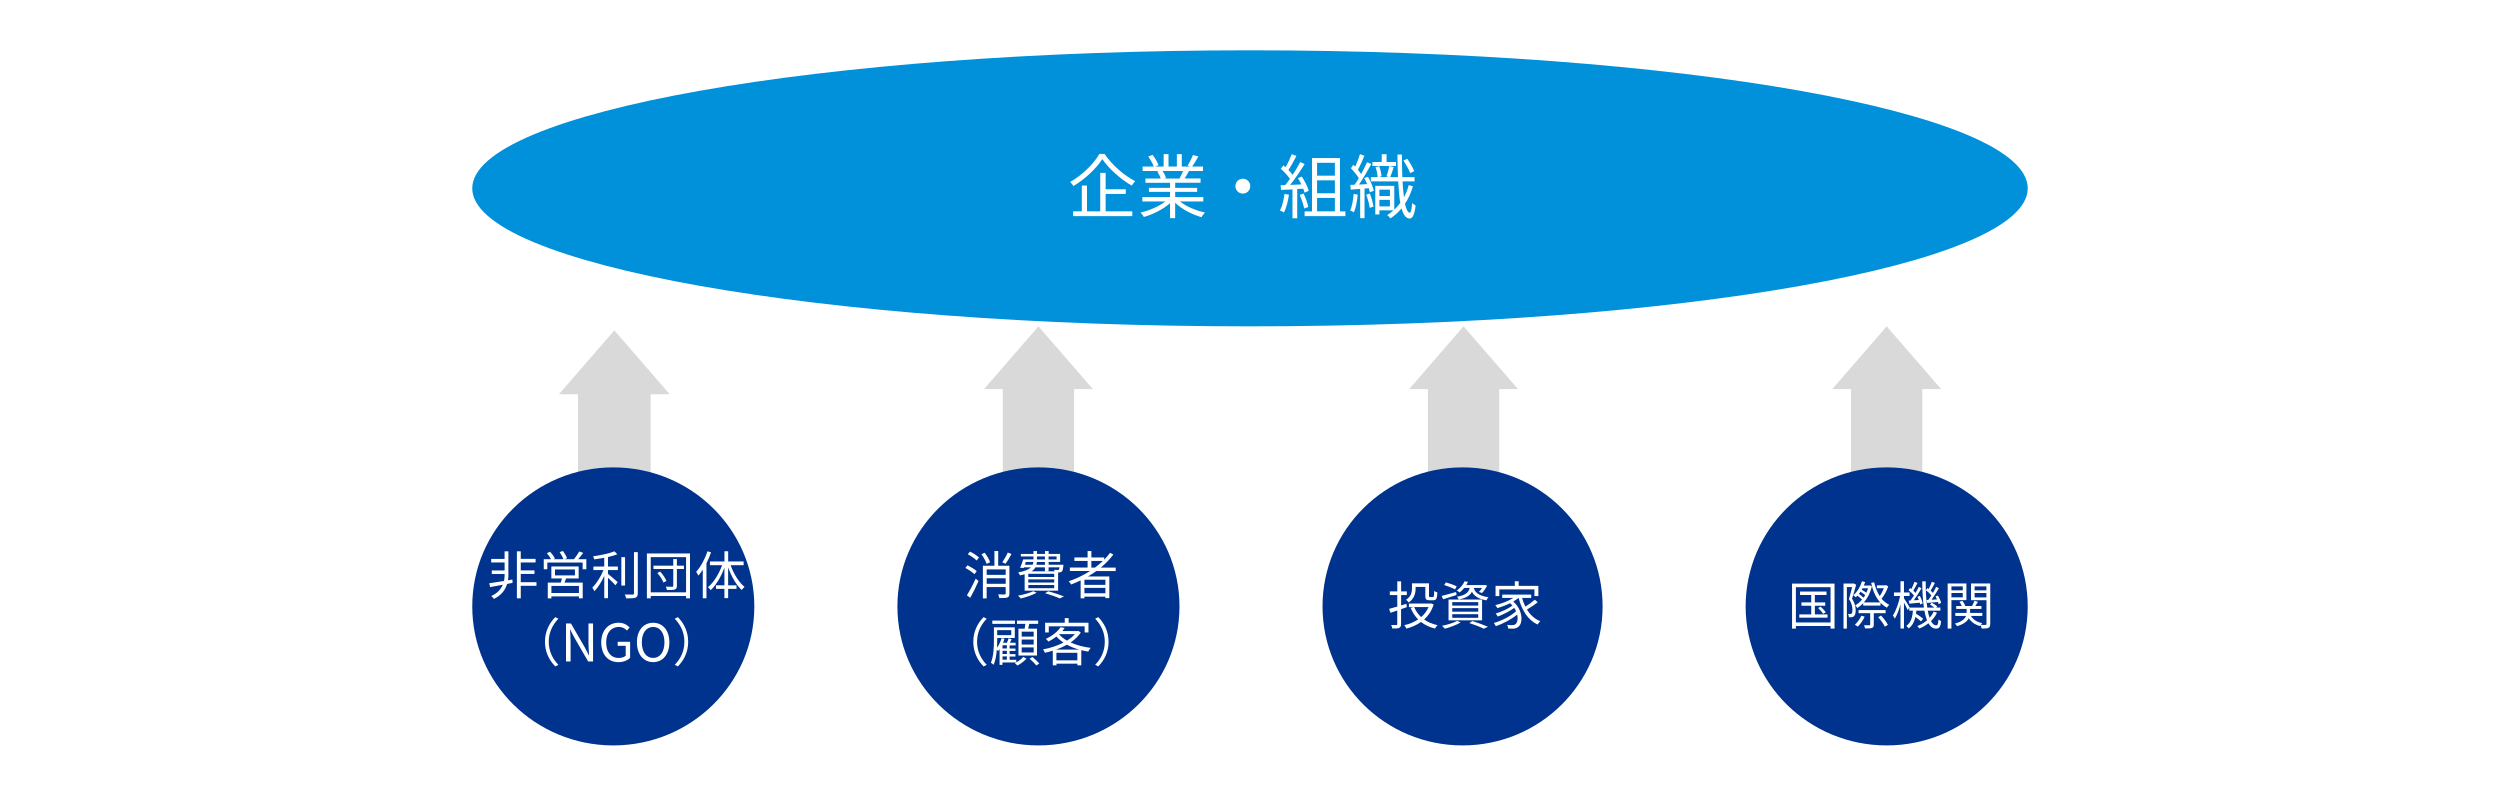 <?xml version="1.0" encoding="UTF-8"?><svg xmlns="http://www.w3.org/2000/svg" viewBox="0 0 820 258"><defs><style>.cls-1,.cls-2{fill:#fff;}.cls-2{mix-blend-mode:multiply;}.cls-3{isolation:isolate;}.cls-4{fill:#0091da;}.cls-4,.cls-5,.cls-6{fill-rule:evenodd;}.cls-5{fill:#d9d9d9;}.cls-6{fill:#00338d;}</style></defs><g class="cls-3"><g id="_レイヤー_1"><rect class="cls-2" width="820" height="258"/><polygon class="cls-5" points="183.32 129.31 189.58 129.31 189.58 170.48 213.41 170.48 213.41 129.31 219.67 129.31 201.5 108.36 183.32 129.31"/><path class="cls-4" d="M154.9,61.77c0-25,114.21-45.27,255.1-45.27s255.1,20.27,255.1,45.27-114.21,45.27-255.1,45.27-255.1-20.27-255.1-45.27"/><g><path class="cls-1" d="M362.31,50.5c2.39,3.59,6.42,7.08,10.03,8.92-.39,.41-.83,.99-1.13,1.47-3.59-2.07-7.59-5.59-9.66-8.72-1.84,2.97-5.56,6.53-9.47,8.85-.21-.39-.69-.99-1.08-1.33,4-2.25,7.82-6.05,9.59-9.2h1.72Zm.34,18.81h8.74v1.59h-19.43v-1.59h2.87v-8.46h1.7v8.46h4.35v-12.6h1.77v5.36h6.6v1.54h-6.6v5.7Z"/><path class="cls-1" d="M387.04,66.09c2.09,1.66,5.27,3.01,8.21,3.63-.39,.37-.92,1.03-1.15,1.52-3.08-.87-6.44-2.6-8.65-4.71v5.01h-1.68v-4.9c-2.21,2-5.56,3.66-8.58,4.53-.23-.44-.74-1.08-1.1-1.45,2.85-.64,6.05-2.02,8.12-3.63h-7.52v-1.45h9.08v-1.7h-6.92v-1.31h6.92v-1.68h-8.07v-1.4h5.01c-.21-.69-.67-1.61-1.13-2.3l.81-.16h-5.61v-1.47h3.66c-.32-.92-1.13-2.3-1.82-3.33l1.45-.48c.78,1.03,1.61,2.46,1.95,3.38l-1.17,.44h2.83v-4.07h1.59v4.07h2.74v-4.07h1.61v4.07h2.78l-.85-.28c.6-.97,1.33-2.46,1.75-3.5l1.75,.46c-.64,1.17-1.38,2.44-2.02,3.31h3.56v1.47h-4.6c-.46,.87-.97,1.77-1.43,2.46h5.22v1.4h-8.32v1.68h7.2v1.31h-7.2v1.7h9.22v1.45h-7.63Zm-5.73-10c.51,.71,.97,1.68,1.15,2.3l-.74,.16h5.4l-.23-.07c.39-.67,.85-1.61,1.17-2.39h-6.76Z"/><path class="cls-1" d="M407.65,58.62c1.36,0,2.44,1.08,2.44,2.44s-1.08,2.44-2.44,2.44-2.44-1.08-2.44-2.44,1.08-2.44,2.44-2.44Z"/><path class="cls-1" d="M422.78,63.86c-.32,2.16-.87,4.37-1.63,5.84-.28-.21-.97-.53-1.33-.64,.76-1.4,1.24-3.45,1.5-5.47l1.47,.28Zm2.71-1.84v9.57h-1.56v-9.47l-3.75,.18-.14-1.54c.46,0,.99-.02,1.52-.05,.51-.6,1.03-1.31,1.54-2.05-.69-1.04-1.93-2.35-3.01-3.31l.87-1.1c.23,.18,.46,.39,.69,.6,.76-1.29,1.56-3.01,2.05-4.28l1.52,.57c-.78,1.54-1.75,3.38-2.62,4.62,.55,.55,1.04,1.1,1.4,1.59,.94-1.45,1.82-2.94,2.46-4.19l1.47,.64c-1.33,2.16-3.17,4.88-4.76,6.85,1.15-.05,2.41-.12,3.68-.16-.34-.71-.74-1.43-1.13-2.05l1.26-.55c.97,1.47,1.95,3.43,2.28,4.67l-1.36,.64c-.09-.39-.23-.83-.44-1.31l-1.98,.11Zm2.09,1.47c.67,1.4,1.33,3.22,1.54,4.42l-1.36,.46c-.21-1.2-.85-3.04-1.47-4.46l1.29-.41Zm13.71,5.84v1.56h-13.38v-1.56h2.44v-17.48h9.17v17.48h1.77Zm-9.29-15.94v4.23h5.84v-4.23h-5.84Zm5.84,5.77h-5.84v4.23h5.84v-4.23Zm-5.84,10.16h5.84v-4.39h-5.84v4.39Z"/><path class="cls-1" d="M445.34,63.84c-.21,2.12-.62,4.32-1.24,5.79-.25-.18-.9-.46-1.22-.57,.62-1.4,.92-3.47,1.13-5.47l1.33,.25Zm3.36-5.86c.85,1.43,1.66,3.36,1.91,4.58l-1.29,.53c-.07-.39-.21-.85-.37-1.36l-1.38,.12v9.7h-1.43v-9.59c-1.13,.09-2.16,.16-3.1,.23l-.14-1.54,1.43-.07c.44-.62,.9-1.36,1.36-2.14-.62-1.01-1.66-2.3-2.58-3.27l.78-1.13c.21,.21,.41,.41,.62,.64,.6-1.29,1.22-2.92,1.56-4.12l1.47,.51c-.64,1.52-1.43,3.36-2.14,4.6,.39,.48,.76,.97,1.06,1.4,.74-1.33,1.43-2.71,1.93-3.86l1.38,.58c-1.13,2.14-2.67,4.76-4.02,6.74l2.67-.14c-.28-.69-.6-1.38-.94-1.98l1.22-.44Zm.62,5.5c.53,1.36,1.01,3.13,1.2,4.3l-1.26,.39c-.14-1.2-.64-2.97-1.13-4.32l1.2-.37Zm14.12-2.41c-.6,2.12-1.45,4.07-2.6,5.77,.39,1.84,.92,2.9,1.56,2.94,.37,.02,.67-1.22,.8-3.22,.25,.3,.87,.71,1.13,.85-.41,3.38-1.17,4.3-1.98,4.28-1.22-.05-2.05-1.24-2.64-3.33-1.04,1.24-2.25,2.35-3.63,3.27-.25-.32-.76-.83-1.08-1.08,.74-.46,1.45-.99,2.07-1.56h-4.62v1.36h-1.36v-9.38h6.23v7.8c.74-.67,1.4-1.4,1.98-2.21-.34-1.93-.55-4.32-.69-7.06h-8.97v-1.4h2.23c-.05-.92-.32-2.25-.69-3.29l1.2-.28c.41,1.03,.71,2.44,.76,3.31l-.99,.25h3.56l-.94-.25c.35-.92,.74-2.37,.92-3.38h-5.54v-1.33h3.06v-2.55h1.59v2.55h3.1v1.33h-2.12l1.38,.35c-.39,1.13-.78,2.44-1.17,3.29h2.55c-.09-2.28-.14-4.76-.18-7.4h1.47c0,2.64,.05,5.15,.14,7.4h4v1.4h-3.93c.11,1.95,.25,3.73,.46,5.2,.67-1.22,1.2-2.55,1.56-3.98l1.38,.37Zm-10.99,1.15v2.09h3.45v-2.09h-3.45Zm3.45,5.47v-2.14h-3.45v2.14h3.45Zm6.65-10.92c-.44-1.13-1.38-2.85-2.21-4.14l1.26-.53c.9,1.26,1.84,2.97,2.28,4.05l-1.33,.62Z"/></g><polygon class="cls-5" points="322.77 127.61 328.91 127.61 328.91 170.48 352.3 170.48 352.3 127.61 358.45 127.61 340.61 107.04 322.77 127.61"/><polygon class="cls-5" points="462.21 127.61 468.36 127.61 468.36 170.48 491.75 170.48 491.75 127.61 497.9 127.61 480.05 107.04 462.21 127.61"/><polygon class="cls-5" points="600.99 127.61 607.14 127.61 607.14 170.48 630.53 170.48 630.53 127.61 636.68 127.61 618.83 107.04 600.99 127.61"/><path class="cls-6" d="M154.9,198.9c0-25.18,20.71-45.6,46.26-45.6s46.26,20.42,46.26,45.6-20.71,45.6-46.26,45.6-46.26-20.42-46.26-45.6"/><g><path class="cls-1" d="M168.12,191.19l-1.79,.34c-.54,1.79-1.75,3.69-4.33,4.91-.19-.31-.61-.7-.88-.95,2.09-.9,3.2-2.31,3.79-3.69-1.53,.29-2.97,.56-4.16,.77l-.27-1.26c1.26-.17,2.99-.44,4.83-.75,.15-.7,.2-1.34,.2-1.85v-.44h-4.2v-1.16h4.2v-2.62h-4.4v-1.17h4.4v-2.48h1.24v7.87c0,.48-.03,1.04-.12,1.63l1.44-.25,.05,1.11Zm7.84,.95h-5.15v4.11h-1.27v-15.42h1.27v2.48h4.86v1.17h-4.86v2.62h4.5v1.16h-4.5v2.7h5.15v1.17Z"/><path class="cls-1" d="M192.32,183.42v3.31h-1.21v-2.23h-11.59v2.23h-1.17v-3.31h2.4c-.32-.59-.88-1.38-1.38-1.97l1.07-.48c.61,.66,1.29,1.6,1.58,2.21l-.51,.24h3.31c-.24-.66-.78-1.61-1.26-2.33l1.1-.37c.51,.71,1.1,1.73,1.33,2.38l-.83,.32h3.09c.61-.73,1.34-1.79,1.73-2.53l1.31,.44c-.51,.71-1.1,1.48-1.65,2.09h2.67Zm-6.63,6.31c-.17,.48-.36,.93-.54,1.36h5.98v5.17h-1.24v-.63h-9.03v.65h-1.19v-5.18h4.27c.12-.42,.27-.92,.37-1.36h-3.47v-3.93h8.96v3.93h-4.11Zm4.2,2.46h-9.03v2.31h9.03v-2.31Zm-7.85-3.45h6.54v-1.95h-6.54v1.95Z"/><path class="cls-1" d="M199.41,185.83h3.25v1.16h-3.25v1.24c.77,.59,2.7,2.26,3.2,2.7l-.73,1.04c-.51-.56-1.6-1.65-2.46-2.45v6.7h-1.22v-7.33c-.88,1.94-2.07,3.86-3.23,5.01-.15-.34-.48-.87-.7-1.17,1.36-1.29,2.84-3.64,3.67-5.75h-3.3v-1.16h3.55v-2.87c-1.1,.2-2.23,.37-3.28,.53-.05-.31-.24-.73-.39-1,2.48-.37,5.44-.95,7.02-1.65l.94,.97c-.85,.34-1.92,.65-3.06,.9v3.13Zm5.61,6.22h-1.22v-9.3h1.22v9.3Zm4.18-10.98v13.5c0,.87-.24,1.26-.76,1.48-.56,.19-1.51,.22-3.06,.22-.07-.34-.26-.92-.46-1.27,1.19,.03,2.26,.03,2.58,.02,.31,0,.44-.1,.44-.42v-13.51h1.26Z"/><path class="cls-1" d="M226.32,181.53v14.72h-1.29v-.76h-11.59v.76h-1.26v-14.72h14.14Zm-1.29,12.75v-11.54h-11.59v11.54h11.59Zm-.7-7.65h-2.31v5.51c0,.68-.17,1.02-.68,1.21-.48,.19-1.29,.19-2.58,.19-.05-.32-.22-.78-.39-1.11,.97,.03,1.87,.03,2.12,.02,.26,0,.34-.07,.34-.32v-5.49h-6.49v-1.1h6.49v-2.16h1.19v2.16h2.31v1.1Zm-7.82,.83c.87,.92,1.75,2.19,2.09,3.08l-.99,.54c-.31-.88-1.17-2.21-2.02-3.14l.92-.48Z"/><path class="cls-1" d="M233.23,181.16c-.41,1.21-.93,2.43-1.51,3.59v11.49h-1.21v-9.4c-.46,.71-.95,1.38-1.44,1.96-.14-.29-.51-.95-.73-1.24,1.5-1.65,2.87-4.18,3.72-6.75l1.17,.36Zm6.41,4.22c1,2.84,2.75,5.66,4.59,7.14-.31,.22-.73,.66-.95,1-1.79-1.63-3.42-4.49-4.45-7.44v5.9h2.74v1.16h-2.74v3.04h-1.22v-3.04h-2.77v-1.16h2.77v-5.78c-1.09,2.94-2.72,5.73-4.5,7.36-.22-.29-.63-.73-.92-.95,1.85-1.48,3.62-4.35,4.66-7.22h-3.99v-1.22h4.76v-3.35h1.22v3.35h5.07v1.22h-4.25Z"/><path class="cls-1" d="M178.75,210.5c0-3.32,1.34-6.02,3.38-8.09l1.02,.53c-1.95,2.02-3.16,4.54-3.16,7.56s1.21,5.54,3.16,7.56l-1.02,.53c-2.04-2.07-3.38-4.78-3.38-8.09Z"/><path class="cls-1" d="M185.64,204.5h1.63l4.54,7.85,1.33,2.57h.08c-.08-1.26-.2-2.65-.2-3.94v-6.48h1.5v12.46h-1.61l-4.54-7.87-1.34-2.57h-.07c.07,1.26,.19,2.58,.19,3.89v6.54h-1.5v-12.46Z"/><path class="cls-1" d="M197.2,210.74c0-4.03,2.41-6.48,5.71-6.48,1.73,0,2.87,.78,3.59,1.55l-.85,1.02c-.63-.66-1.43-1.19-2.7-1.19-2.5,0-4.13,1.94-4.13,5.05s1.48,5.12,4.15,5.12c.9,0,1.77-.27,2.26-.73v-3.26h-2.63v-1.31h4.08v5.24c-.8,.83-2.18,1.44-3.86,1.44-3.28,0-5.61-2.4-5.61-6.44Z"/><path class="cls-1" d="M208.91,210.69c0-3.99,2.19-6.42,5.32-6.42s5.32,2.43,5.32,6.42-2.19,6.49-5.32,6.49-5.32-2.5-5.32-6.49Zm9.03,0c0-3.13-1.48-5.05-3.71-5.05s-3.71,1.92-3.71,5.05,1.46,5.12,3.71,5.12,3.71-2.01,3.71-5.12Z"/><path class="cls-1" d="M225.72,210.5c0,3.31-1.34,6.02-3.38,8.09l-1.02-.53c1.96-2.02,3.16-4.54,3.16-7.56s-1.21-5.54-3.16-7.56l1.02-.53c2.04,2.07,3.38,4.78,3.38,8.09Z"/></g><path class="cls-6" d="M433.79,198.9c0-25.18,20.56-45.6,45.93-45.6s45.93,20.42,45.93,45.6-20.56,45.6-45.93,45.6-45.93-20.42-45.93-45.6"/><g><path class="cls-1" d="M461.42,199.15c-.61,.22-1.24,.44-1.87,.66v4.88c0,.7-.17,1.05-.63,1.26-.42,.19-1.11,.22-2.24,.2-.03-.31-.22-.83-.37-1.14,.76,.02,1.46,.02,1.68,0,.22,0,.31-.07,.31-.32v-4.45c-.8,.27-1.56,.54-2.24,.76l-.42-1.29c.73-.19,1.65-.46,2.67-.76v-3.77h-2.45v-1.19h2.45v-3.32h1.26v3.32h1.87v1.19h-1.87v3.4l1.73-.53,.14,1.1Zm8.82-.9c-.63,2.07-1.73,3.69-3.13,4.95,1.22,.87,2.7,1.5,4.4,1.85-.27,.25-.65,.78-.83,1.12-1.79-.44-3.32-1.17-4.59-2.16-1.43,1.02-3.08,1.72-4.81,2.18-.14-.32-.42-.87-.68-1.12,1.63-.37,3.2-1,4.54-1.9-1.04-1.05-1.85-2.31-2.45-3.77l.92-.27h-1.48v-1.16h7.05l.24-.05,.82,.34Zm-5.92-5.2c0,1.48-.42,3.33-2.29,4.57-.17-.26-.61-.75-.85-.9,1.68-1.07,1.95-2.52,1.95-3.69v-1.7h5.58v4.05c0,.39,.05,.46,.36,.46h.92c.32,0,.39-.25,.42-2.01,.24,.2,.73,.39,1.05,.48-.08,2.06-.39,2.58-1.34,2.58h-1.24c-1.07,0-1.38-.31-1.38-1.5v-2.87h-3.18v.53Zm-.46,6.07c.51,1.26,1.27,2.36,2.28,3.28,1.02-.88,1.87-1.99,2.43-3.28h-4.71Z"/><path class="cls-1" d="M477.75,195.17c-1.53,.49-3.13,.99-4.4,1.39l-.49-1.1c1.22-.29,3.01-.8,4.74-1.28l.15,.99Zm1.34,9.01c-1.38,.8-3.5,1.58-5.18,2.04-.22-.24-.65-.73-.94-.95,1.73-.36,3.77-.95,4.98-1.63l1.14,.54Zm-1.85-10.86c-.78-.46-2.35-1.05-3.55-1.43l.56-.87c1.17,.32,2.74,.88,3.55,1.31l-.56,.99Zm-2.12,3.33h11v6.82h-11v-6.82Zm1.22,1.99h8.52v-1.14h-8.52v1.14Zm0,1.99h8.52v-1.17h-8.52v1.17Zm0,2.01h8.52v-1.19h-8.52v1.19Zm3.93-9.79c-.42,.53-.92,1.02-1.51,1.48-.24-.24-.65-.51-.95-.63,1.27-.88,2.12-2.02,2.57-3.04l1.14,.19c-.17,.36-.36,.7-.58,1.05h5.81l.2-.05,.85,.25c-.48,.87-1.1,1.82-1.7,2.41l-1.02-.36c.36-.34,.73-.82,1.04-1.31h-2.72c.37,1.31,1.33,2.53,4.81,3.06-.24,.24-.53,.71-.65,1.02-2.89-.51-4.13-1.6-4.76-2.82-.66,1.26-1.92,2.06-4.33,2.53-.1-.27-.39-.68-.59-.9,2.77-.49,3.79-1.34,4.2-2.89h-1.8Zm2.69,10.85c1.84,.59,3.86,1.33,5.1,1.89l-1.39,.63c-1.05-.54-2.89-1.26-4.74-1.87l1.04-.65Z"/><path class="cls-1" d="M504.36,197.53c-1.02,.85-2.38,1.73-3.52,2.4,1.09,1.75,2.53,3.11,4.37,3.82-.29,.25-.66,.75-.87,1.09-3.21-1.46-5.18-4.69-6.24-8.72h-.03c-.51,.42-1.11,.83-1.73,1.19,3.25,2.8,3.28,7.17,1.62,8.33-.56,.44-1.04,.56-1.8,.56-.41,.02-.94,0-1.48-.03-.03-.34-.14-.87-.36-1.21,.63,.07,1.21,.08,1.58,.08,.46,0,.83-.03,1.17-.32,.61-.46,.9-1.7,.56-3.14-1.85,1.53-4.66,3.03-7,3.81-.15-.31-.43-.78-.66-1.05,2.55-.7,5.63-2.29,7.29-3.86-.15-.37-.36-.73-.59-1.09-1.43,1.05-3.69,2.21-5.42,2.84-.15-.29-.44-.73-.68-.99,1.82-.51,4.22-1.62,5.52-2.62-.24-.25-.49-.51-.78-.76-1.33,.66-2.8,1.21-4.16,1.62-.14-.24-.49-.76-.7-.99,2.06-.51,4.3-1.33,5.9-2.36h-3.62v-1.09h9.5v1.09h-2.99c.27,1,.65,1.96,1.09,2.84,1.05-.66,2.28-1.55,3.08-2.26l.97,.83Zm-12.58-2.02h-1.24v-3.35h6.32v-1.5h1.26v1.5h6.46v3.35h-1.29v-2.18h-11.51v2.18Z"/></g><path class="cls-6" d="M294.35,198.9c0-25.18,20.71-45.6,46.26-45.6s46.26,20.42,46.26,45.6-20.71,45.6-46.26,45.6-46.26-20.42-46.26-45.6"/><g><path class="cls-1" d="M319.61,188.33c-.63-.61-1.92-1.48-2.97-2.04l.71-.88c1.05,.53,2.36,1.33,3.01,1.92l-.75,1Zm-2.46,6.95c.82-1.33,2.01-3.55,2.87-5.47l.94,.76c-.77,1.79-1.82,3.91-2.72,5.51l-1.09-.8Zm1.02-14.36c1.04,.51,2.31,1.34,2.94,1.94l-.78,.99c-.59-.63-1.85-1.5-2.89-2.06l.73-.87Zm5.44,4.05c-.25-.87-.99-2.21-1.7-3.18l1.07-.49c.73,.95,1.5,2.24,1.77,3.11l-1.14,.56Zm7.48,9.71c0,.71-.15,1.07-.65,1.29-.53,.2-1.36,.2-2.65,.2-.05-.34-.24-.85-.41-1.21,.97,.03,1.87,.03,2.12,.03,.27-.02,.36-.1,.36-.34v-2.09h-6.24v3.71h-1.24v-10.71h3.79v-4.83h1.24v4.83h3.67v9.11Zm-7.46-7.92v1.8h6.24v-1.8h-6.24Zm6.24,4.73v-1.82h-6.24v1.82h6.24Zm1.89-9.77c-.58,1.11-1.31,2.35-1.92,3.18l-1.09-.46c.61-.87,1.39-2.23,1.8-3.21l1.21,.49Z"/><path class="cls-1" d="M340.05,194.42c-1.39,.76-3.54,1.48-5.24,1.89-.2-.24-.63-.71-.92-.93,1.75-.32,3.79-.87,5.01-1.46l1.14,.51Zm-3.99-6.05c-.46,.12-.95,.24-1.51,.36-.12-.27-.37-.75-.59-.97,2.24-.42,3.5-.99,4.2-1.68h-2.31l-.08,.22-1.17-.07c.36-.76,.71-1.84,1-2.74h3.38v-.97h-4.15v-.83h4.15v-.94h1.16v.94h2.62v-.94h1.19v.94h3.77v2.63h-3.77v.92h4.86s-.02,.25-.03,.41c-.12,1.04-.22,1.53-.49,1.8-.2,.2-.48,.29-.82,.31h-.41v5.98h-10.98v-5.37Zm.1-3.13h2.55c.14-.29,.2-.6,.22-.92h-2.45l-.32,.92Zm9.62,2.96h-8.5v1.05h8.5v-1.05Zm0,1.84h-8.5v1.04h8.5v-1.04Zm0,1.84h-8.5v1.05h8.5v-1.05Zm-1.85-5.8v1.27h-1.19v-1.27h-3.11c-.27,.48-.66,.92-1.27,1.31h7.55c-.05-.17-.12-.36-.19-.49,.53,.03,1,.05,1.17,.05,.2,0,.31-.02,.41-.08,.08-.1,.15-.34,.22-.78h-3.59Zm-1.19-1.75h-2.63c-.02,.32-.07,.63-.14,.92h2.77v-.92Zm-2.62-.83h2.62v-.97h-2.62v.97Zm3.69,10.44c1.87,.49,3.91,1.19,5.17,1.68l-1.34,.66c-1.09-.49-2.94-1.14-4.84-1.7l1.02-.65Zm.12-11.41v.97h2.63v-.97h-2.63Z"/><path class="cls-1" d="M359.58,187.31c-.88,.63-1.8,1.22-2.74,1.77h7.02v7.11h-1.29v-.48h-6.88v.54h-1.24v-5.88c-1.02,.49-2.07,.95-3.11,1.34-.15-.27-.56-.78-.8-1.04,2.46-.87,4.84-1.99,6.99-3.37h-6.61v-1.14h5.81v-2.18h-4.33v-1.12h4.33v-2.12h1.24v2.12h4.2v.7c.71-.71,1.36-1.46,1.94-2.24l1.07,.58c-1.19,1.56-2.58,2.99-4.13,4.27h4.9v1.14h-6.36Zm2.99,2.84h-6.88v1.68h6.88v-1.68Zm0,4.45v-1.77h-6.88v1.77h6.88Zm-3.42-8.43c.92-.68,1.79-1.41,2.58-2.18h-3.77v2.18h1.19Z"/><path class="cls-1" d="M319.24,210.5c0-3.32,1.34-6.02,3.38-8.09l1.02,.53c-1.95,2.02-3.16,4.54-3.16,7.56s1.21,5.54,3.16,7.56l-1.02,.53c-2.04-2.07-3.38-4.78-3.38-8.09Z"/><path class="cls-1" d="M328.81,217.25v.82h-.95v-5.13c-.14,.22-.29,.41-.44,.59-.1-.1-.29-.27-.46-.42-.14,1.72-.44,3.54-1.05,4.95-.19-.2-.66-.56-.9-.68,.9-2.16,.99-5.12,.99-7.26v-4.35h6.85v3.5h-5.76v.85c0,.7-.02,1.5-.07,2.33,.65-.88,1.17-2.02,1.51-3.16l.94,.24c-.12,.42-.27,.85-.46,1.28h1.27c.22-.49,.43-1.05,.54-1.46l.99,.31c-.19,.39-.37,.78-.56,1.16h1.87v.87h-1.97v1.04h1.92v.78h-1.92v1.05h1.92v.78h-1.92v1.07h2.19v.87h-4.52Zm4.1-12.63h-7.43v-1.07h7.43v1.07Zm-5.83,2.07v1.63h4.62v-1.63h-4.62Zm3.18,4.96h-1.44v1.04h1.44v-1.04Zm0,1.82h-1.44v1.05h1.44v-1.05Zm0,1.84h-1.44v1.07h1.44v-1.07Zm6.43,.75c-.77,.82-1.96,1.72-2.97,2.23-.19-.22-.56-.56-.83-.78,1.02-.48,2.18-1.34,2.75-2.04l1.05,.59Zm-.6-9.86c.08-.49,.17-1.05,.22-1.56h-2.75v-1.09h6.95v1.09h-2.92c-.12,.53-.24,1.09-.34,1.56h2.89v8.82h-6.09v-8.82h2.04Zm2.96,1h-3.94v1.61h3.94v-1.61Zm0,2.57h-3.94v1.65h3.94v-1.65Zm0,2.58h-3.94v1.67h3.94v-1.67Zm-.43,3.14c.8,.63,1.77,1.53,2.26,2.14l-.95,.65c-.48-.61-1.43-1.55-2.23-2.21l.92-.58Z"/><path class="cls-1" d="M354.5,207.46c-.82,1.26-1.99,2.35-3.35,3.26,1.9,.88,4.2,1.48,6.6,1.79-.29,.31-.63,.83-.8,1.21-.78-.12-1.55-.27-2.29-.46v4.96h-1.27v-.54h-6.87v.56h-1.21v-4.81c-.87,.27-1.73,.49-2.58,.68-.12-.32-.39-.83-.63-1.11,2.28-.41,4.67-1.17,6.71-2.23-.87-.58-1.65-1.24-2.29-1.99-.77,.61-1.65,1.17-2.65,1.67-.19-.29-.56-.7-.85-.9,2.33-1.04,3.98-2.52,4.83-3.83l1.36,.26c-.24,.34-.49,.68-.78,1h5.01l.22-.05,.85,.53Zm-10.49-.02h-1.21v-3.18h6.44v-1.51h1.27v1.51h6.51v3.18h-1.26v-2.01h-11.76v2.01Zm9.94,5.63c-1.44-.41-2.79-.93-3.99-1.6-1.12,.63-2.33,1.16-3.57,1.6h7.56Zm-.58,3.52v-2.46h-6.87v2.46h6.87Zm-5.98-8.53c.66,.78,1.55,1.46,2.58,2.06,1.02-.63,1.9-1.34,2.58-2.12h-5.12l-.05,.07Z"/><path class="cls-1" d="M363.61,210.5c0,3.31-1.34,6.02-3.38,8.09l-1.02-.53c1.96-2.02,3.16-4.54,3.16-7.56s-1.21-5.54-3.16-7.56l1.02-.53c2.04,2.07,3.38,4.78,3.38,8.09Z"/></g><path class="cls-6" d="M572.57,198.9c0-25.18,20.71-45.6,46.26-45.6s46.26,20.42,46.26,45.6-20.71,45.6-46.26,45.6-46.26-20.42-46.26-45.6"/><g><path class="cls-1" d="M601.73,191.43v14.75h-1.31v-.85h-11.37v.85h-1.26v-14.75h13.94Zm-1.31,12.73v-11.56h-11.37v11.56h11.37Zm-.99-2.63v1.07h-9.26v-1.07h3.91v-2.86h-3.2v-1.09h3.2v-2.41h-3.67v-1.14h8.69v1.14h-3.83v2.41h3.4v1.09h-3.4v2.86h4.17Zm-2.29-2.55c.63,.54,1.38,1.33,1.72,1.85l-.87,.51c-.32-.53-1.05-1.34-1.65-1.92l.8-.44Z"/><path class="cls-1" d="M608.82,191.79c-.39,1.43-.88,3.21-1.36,4.61,.97,1.43,1.19,2.7,1.21,3.77,0,.9-.19,1.65-.58,1.96-.19,.17-.46,.27-.76,.31-.24,.03-.58,.03-.9,.03,0-.32-.08-.76-.26-1.09,.29,.03,.54,.03,.75,.02,.17,0,.31-.05,.41-.15,.2-.17,.27-.68,.27-1.19,0-.95-.19-2.16-1.16-3.55,.39-1.22,.78-2.8,1.05-3.96h-1.72v13.63h-1.1v-14.79h3.21l.15-.03,.78,.44Zm10.52,.54c-.49,1.45-1.31,2.99-2.18,4.05,.71,.85,1.55,1.53,2.52,1.99-.24,.2-.59,.63-.76,.95-.8-.42-1.5-.97-2.11-1.63v.95h-5.68v-.78c-.59,.63-1.26,1.16-1.94,1.56-.15-.25-.44-.66-.7-.87,.82-.42,1.58-1.07,2.26-1.89-.39-.37-.99-.88-1.53-1.28-.17,.19-.34,.36-.51,.51-.19-.17-.61-.51-.85-.66,1.29-1.07,2.31-2.74,2.87-4.56l1.04,.24c-.12,.39-.27,.77-.43,1.14h1.73l.2-.05,.7,.27c-.49,2.19-1.44,3.98-2.62,5.32h5.35c-1.45-1.6-2.41-3.79-2.97-6.41l.99-.19c.39,1.7,.99,3.25,1.82,4.52,.53-.73,1.02-1.7,1.36-2.58h-2.28v-.95h2.77l.2-.07,.73,.41Zm-7.73,9.93c-.53,1.24-1.43,2.46-2.26,3.28-.22-.19-.68-.49-.95-.65,.85-.75,1.63-1.83,2.11-2.94l1.1,.31Zm2.99-1.12v3.72c0,.61-.12,.92-.59,1.1-.44,.17-1.14,.19-2.24,.17-.07-.31-.25-.76-.41-1.05,.82,.02,1.56,.02,1.77,.02,.22-.02,.29-.07,.29-.25v-3.71h-3.81v-1.04h8.87v1.04h-3.88Zm-3.35-5.1c.19-.27,.36-.56,.53-.85-.39-.34-.99-.76-1.53-1.1-.17,.25-.36,.49-.53,.73,.54,.37,1.14,.83,1.53,1.22Zm-.34-3.08c-.08,.15-.17,.32-.25,.48,.53,.29,1.1,.68,1.51,1,.2-.48,.39-.97,.54-1.48h-1.8Zm6.08,8.94c.88,.92,1.84,2.21,2.24,3.06l-1.02,.58c-.37-.85-1.33-2.16-2.18-3.11l.95-.53Z"/><path class="cls-1" d="M635.34,200.98c-.48,1.02-1.16,1.94-1.97,2.74,.48,.9,1.04,1.39,1.68,1.39,.49,0,.68-.41,.77-1.94,.22,.24,.61,.46,.87,.56-.2,1.9-.58,2.46-1.7,2.46-1.02,0-1.82-.63-2.46-1.75-.87,.68-1.87,1.26-2.96,1.7-.15-.2-.46-.59-.68-.8,1.21-.48,2.29-1.1,3.18-1.87-.36-.88-.65-1.96-.87-3.18h-2.65c-.02,.34-.07,.66-.1,.99,.83,.51,1.82,1.19,2.35,1.67l-.71,.87c-.41-.39-1.12-.95-1.83-1.45-.36,1.53-.99,2.86-2.23,3.76-.17-.25-.49-.65-.76-.83,1.55-1.07,2.01-2.97,2.18-5h-1.21v-.95l-.53,.75c-.22-.54-.75-1.58-1.21-2.43v8.48h-1.14v-7.85c-.51,1.8-1.17,3.54-1.87,4.62-.14-.31-.42-.78-.63-1.05,.97-1.41,1.92-4.1,2.38-6.39h-2.02v-1.16h2.14v-3.67h1.14v3.67h1.84v1.16h-1.84v.77c.44,.61,1.6,2.46,1.85,2.94l-.07,.1h4.76c-.37-2.46-.53-5.42-.54-8.62h1.14c-.03,3.32,.15,6.26,.51,8.62h2.31c-.41-.34-.95-.73-1.43-.99l.59-.61c.65,.34,1.41,.83,1.8,1.22l-.36,.37h1.39v1.02h-4.15c.17,.9,.37,1.68,.61,2.35,.56-.63,1.02-1.33,1.34-2.07l1.09,.41Zm-8.69-4.01c.36-.48,.75-1.05,1.14-1.65-.44-.54-1.17-1.24-1.8-1.73l.53-.7c.14,.1,.27,.2,.41,.31,.37-.73,.78-1.68,1.02-2.38l.99,.39c-.44,.83-.95,1.84-1.38,2.53,.29,.25,.54,.51,.73,.75,.41-.7,.78-1.39,1.05-1.99l.92,.44c-.73,1.26-1.68,2.8-2.55,3.96l1.67-.1c-.14-.37-.29-.73-.46-1.05l.78-.29c.44,.76,.83,1.8,.95,2.45l-.83,.36c-.03-.17-.07-.37-.14-.58-1.22,.1-2.4,.22-3.43,.32l-.19-1,.59-.03Zm5.81-.17c.32-.42,.68-.93,1.02-1.5-.42-.54-1.14-1.22-1.79-1.72l.53-.7c.12,.1,.25,.19,.39,.31,.37-.73,.8-1.68,1.04-2.38l.99,.39c-.42,.85-.97,1.84-1.39,2.52,.27,.27,.54,.53,.75,.76,.41-.7,.78-1.39,1.05-1.99l.92,.44c-.71,1.21-1.61,2.67-2.43,3.79l1.8-.12c-.15-.34-.32-.68-.49-.97l.78-.32c.46,.78,.94,1.8,1.05,2.45l-.82,.39c-.03-.2-.1-.44-.2-.7-1.27,.14-2.48,.22-3.55,.32l-.19-.95,.54-.03Z"/><path class="cls-1" d="M640.07,196.85v9.33h-1.24v-14.81h6.15v5.47h-4.91Zm0-4.52v1.31h3.72v-1.31h-3.72Zm3.72,3.59v-1.41h-3.72v1.41h3.72Zm8.99,8.75c0,.68-.14,1.05-.59,1.28-.42,.2-1.16,.22-2.23,.22-.03-.31-.19-.8-.34-1.12-.07,.1-.14,.2-.17,.29-1.67-.44-2.91-1.33-3.69-2.55-.49,.95-1.56,1.9-3.82,2.6-.15-.24-.49-.63-.75-.85,2.4-.66,3.33-1.63,3.67-2.52h-3.52v-.97h3.71v-1.33h-3.42v-.95h1.82c-.17-.44-.46-.99-.76-1.38l.99-.32c.41,.53,.8,1.22,.92,1.7h2.21c.29-.53,.65-1.22,.82-1.73l1.14,.37c-.29,.46-.6,.95-.87,1.36h2.01v.95h-3.72v1.33h4.01v.97h-3.74c.71,1.21,1.99,2.04,3.72,2.38-.15,.14-.34,.36-.49,.56,.71,.03,1.38,.03,1.58,.02,.22,0,.29-.08,.29-.32v-7.79h-5.07v-5.49h6.31v13.29Zm-5.1-12.34v1.31h3.86v-1.31h-3.86Zm3.86,3.62v-1.45h-3.86v1.45h3.86Z"/></g></g></g></svg>